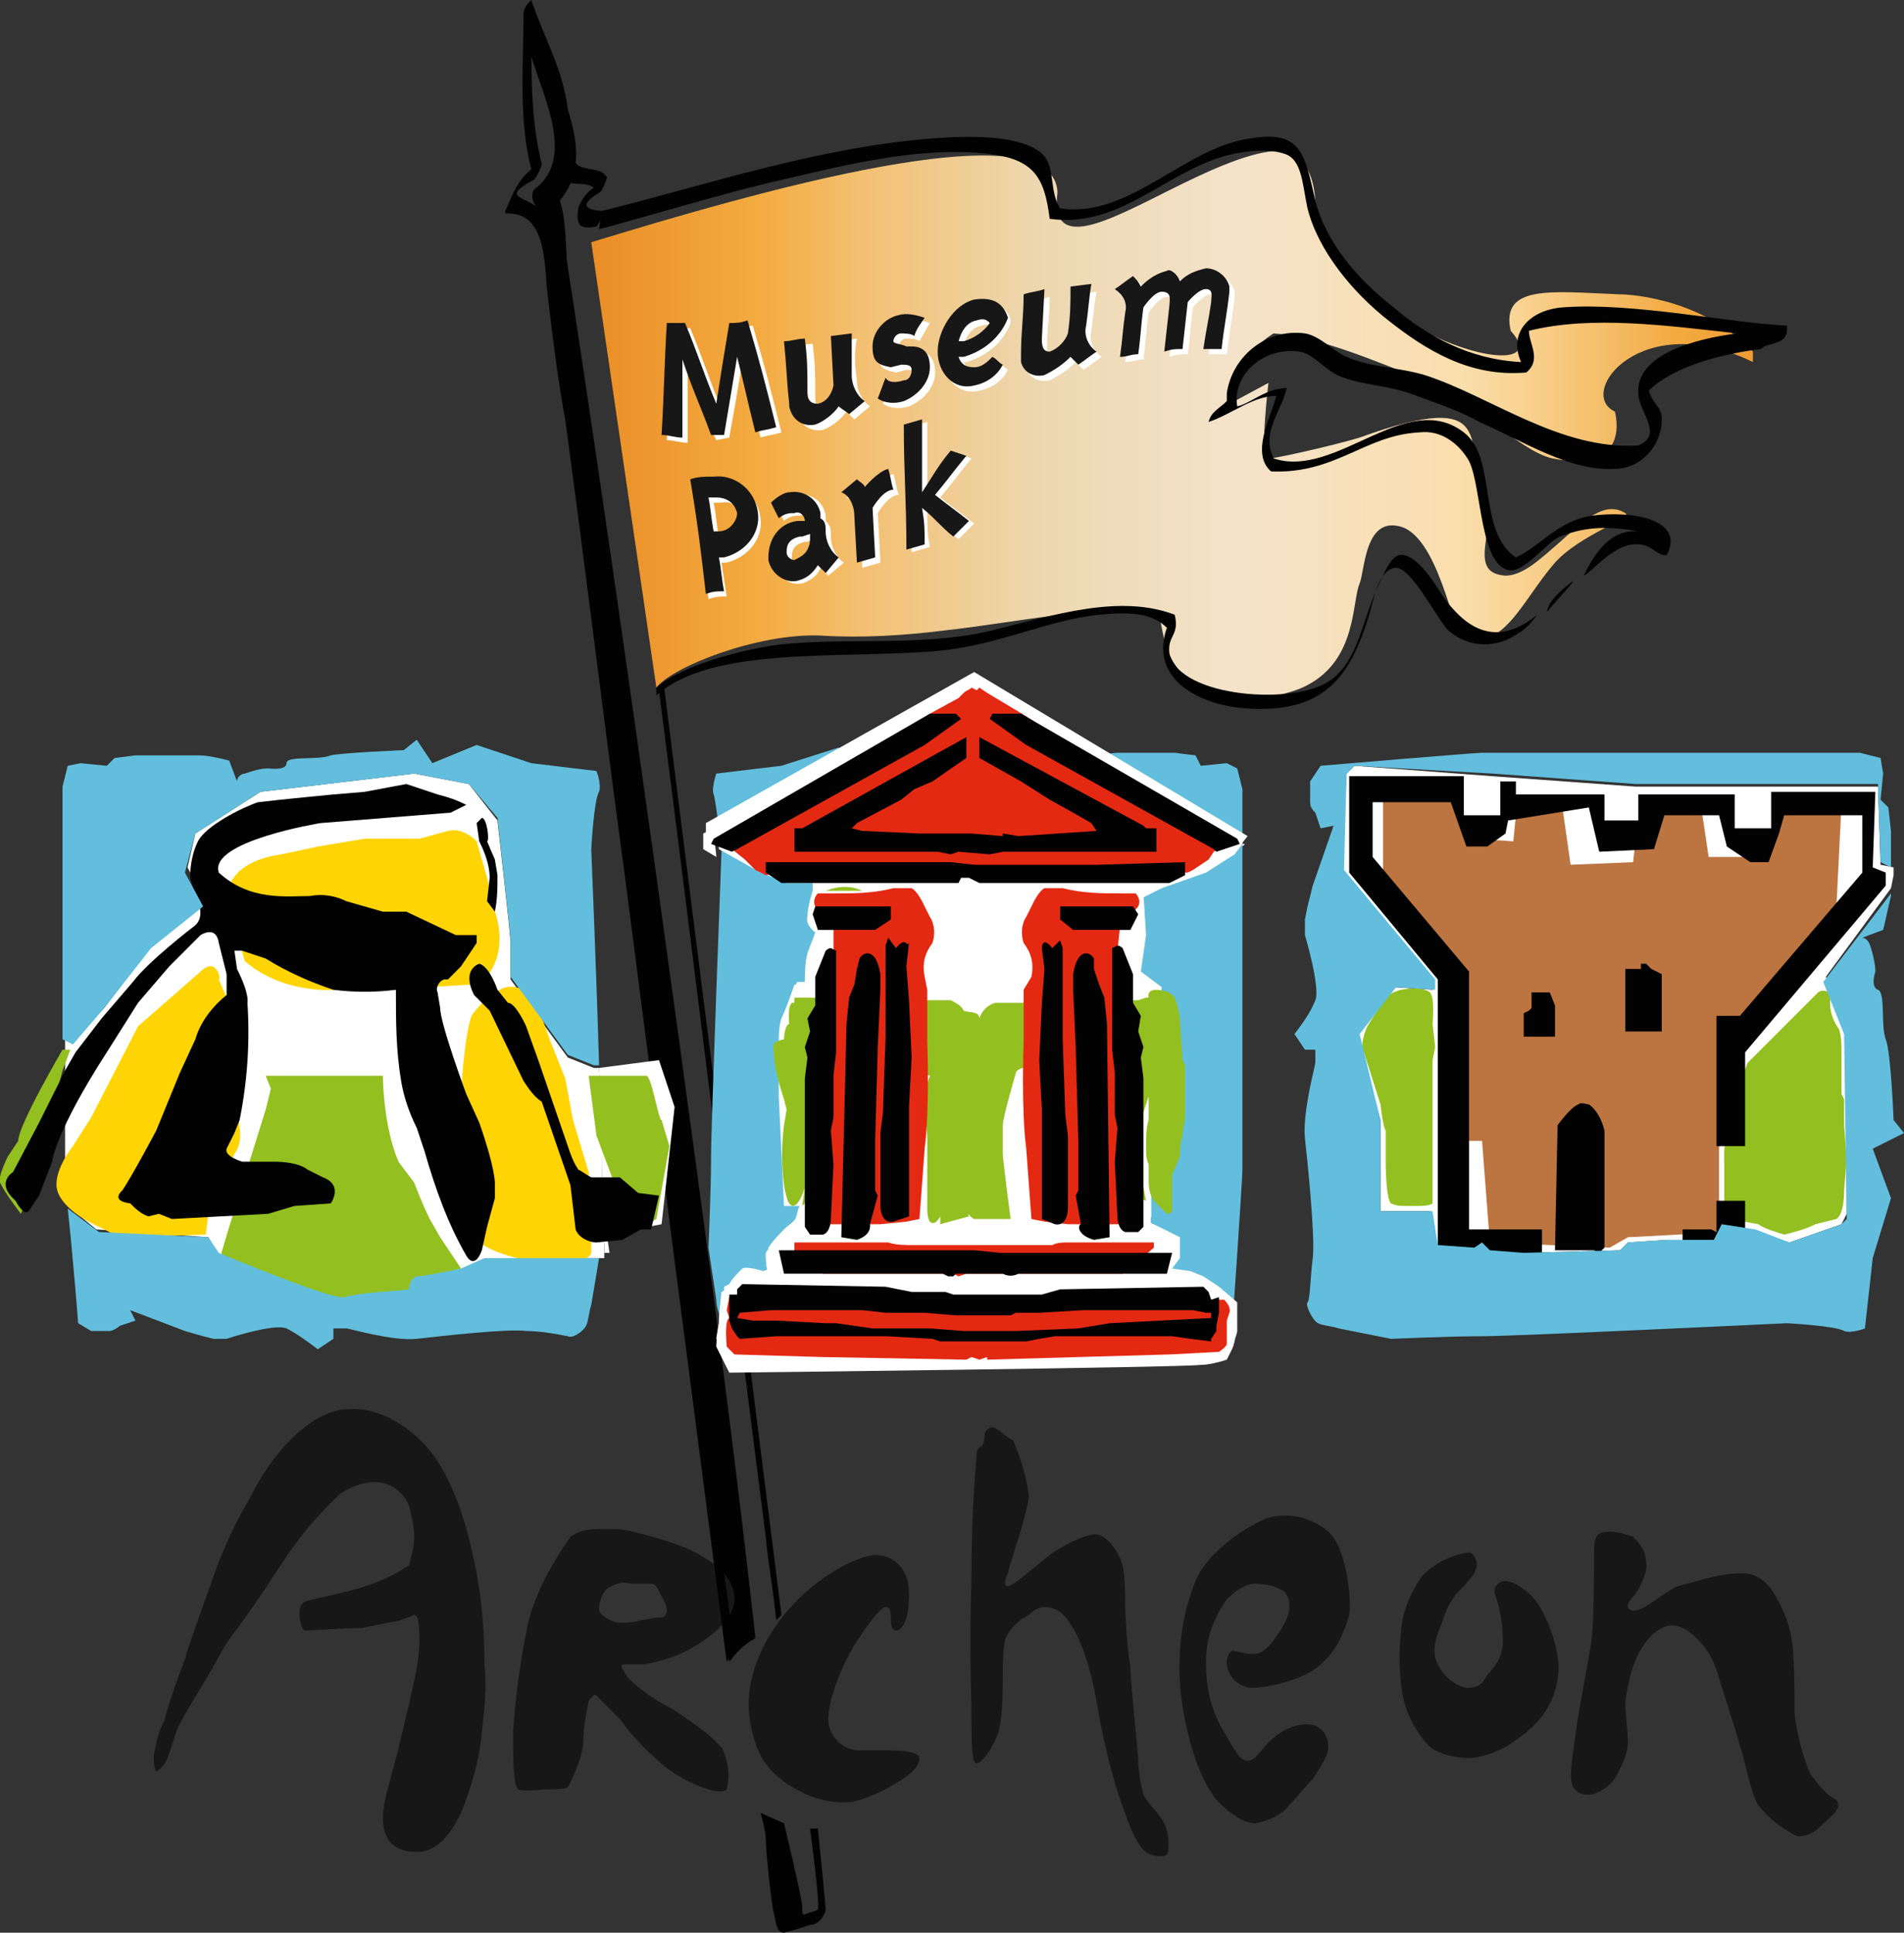 <?xml version="1.0" encoding="utf-8"?>
<!-- Generator: Adobe Illustrator 27.0.0, SVG Export Plug-In . SVG Version: 6.00 Build 0)  -->
<svg version="1.1" id="Laag_1" xmlns="http://www.w3.org/2000/svg" xmlns:xlink="http://www.w3.org/1999/xlink" x="0px" y="0px"
	 width="73.1px" height="74.2px" viewBox="0 0 73.1 74.2" style="enable-background:new 0 0 73.1 74.2;" xml:space="preserve">
<rect x="0" y="0" width="73.1" height="74.2" fill="#333333" stroke="none"/>
<style type="text/css">
	.st0{clip-path:url(#SVGID_00000027563056880508555090000014484689284567003295_);}
	.st1{fill:#020203;}
	.st2{clip-path:url(#SVGID_00000095322734870860028880000000147959996598958725_);}
	.st3{fill:url(#SVGID_00000122717040326121588030000003512801967035038112_);}
	.st4{clip-path:url(#SVGID_00000011727327743281864950000007401666476256649865_);}
	.st5{fill:#181717;}
	.st6{fill:#FFFFFF;}
	.st7{fill:#62BEDC;}
	.st8{clip-path:url(#SVGID_00000133488463987296370590000011138571940764348083_);}
	.st9{clip-path:url(#SVGID_00000130648733416286824010000014017589159980993934_);}
	.st10{fill:#E42913;}
	.st11{fill:#93C020;}
	.st12{clip-path:url(#SVGID_00000019643973536767397250000014348720970950442632_);}
	.st13{clip-path:url(#SVGID_00000116216920134823298200000012506984147178537123_);}
	.st14{clip-path:url(#SVGID_00000052803649564619061240000016105063412757325459_);}
	.st15{clip-path:url(#SVGID_00000006701269027979382300000010357581304248650152_);}
	.st16{fill:#FFD405;}
	.st17{fill:#BC7441;}
	.st18{clip-path:url(#SVGID_00000016767109102574419360000012848179997981839033_);}
	.st19{fill:none;}
</style>
<g>
	<defs>
		<rect id="SVGID_1_" width="73.1" height="74.2"/>
	</defs>
	<clipPath id="SVGID_00000158026374139462220620000013265310484306392215_">
		<use xlink:href="#SVGID_1_"  style="overflow:visible;"/>
	</clipPath>
	<g style="clip-path:url(#SVGID_00000158026374139462220620000013265310484306392215_);">
		<path class="st1" d="M20.2,1.3c0.2,1.7,2.1,4.5,0.4,5.9c-0.2,0.1-0.2,0.4-0.1,0.6c0.4,0.6,0.3,1.4,0.4,2.1c0.1,0.6,1,1.3,0.9,0.7
			c-0.1-0.9,0-2.6-0.5-3.3l-0.1,0.7c2.1-1.9,0-4.7-0.4-6.8c-0.1-0.2-0.3-0.2-0.5-0.2C20.3,1.1,20.3,1.2,20.2,1.3"/>
		<path class="st1" d="M26.6,52.7C24.8,38.4,22.7,24,21.1,9.7c0-0.4,0.6-0.5,0.6-0.1c2.2,14.2,5.2,36.2,6,42.5
			c0.8,6.2,1.3,10.7,1.3,10.8c-0.4,0.2-0.7,0.5-1,0.9"/>
	</g>
</g>
<g>
	<defs>
		<path id="SVGID_00000026864585954471113860000012688689619515240374_" d="M44.9,7.3c-2.4,1.2-4.6,2.4-4.3,0.1
			c-0.1-3.4-12,0.1-17.9,1.9l2.5,17.1c0.6-0.8,3.9-2.1,6.3-2c1.6,0.1,3.2,0,4.8-0.2c2.7-0.3,5.9-1,8-0.7c0.6,0.1-0.2,2.2,2.5,3.3
			c0.6,0.3,2.7-0.1,3.4-0.5c1.9-1,1.7-3.2,2-3.9c0.2-0.5,0.2-2.5,1.5-2.2c1.5,0.3,2.1,4.1,2.4,4.2c1.6,0.7,2.3-1.3,3.6-2.8
			c1-1.1,3-1.7,2.7-1.9c-0.8-0.5-1.6,0.3-2.5,1.1c-0.7,0.6-1.4,1.3-2.1,1.3c-1.6-0.1-0.2-2-0.8-3.2c-0.9-1.7,0.7-4.1-4.8-2.1
			c-1,0.3-3.6,0.9-3.6,0.8c-0.2-0.4,0.1-2.9,0.1-2.9l-1.3,0.7c-0.1-1.7,1.5-2.6,1.5-2.6c1.6,0.1,3.8,1,6,1.9
			c1.6,0.6,3.4,2.6,4.7,2.9c3.1,0.6,2.4-1.8,2.4-1.8c-1.5-0.7,1-4,5.3-1.9v-0.4c-2.1-2.2-5.1-2.2-5.1-2.2c-2.6-0.1-4.6-0.4-4.2,1.4
			c2.1,2.3-6.6,0.3-7.5-5c-0.1-1.4-0.7-1.9-1.6-1.9C47.8,5.9,46.3,6.6,44.9,7.3"/>
	</defs>
	<clipPath id="SVGID_00000040549923514037901360000008066235586185500093_">
		<use xlink:href="#SVGID_00000026864585954471113860000012688689619515240374_"  style="overflow:visible;"/>
	</clipPath>
	<g style="clip-path:url(#SVGID_00000040549923514037901360000008066235586185500093_);">
		
			<linearGradient id="SVGID_00000102541027623651855200000007879183458258042270_" gradientUnits="userSpaceOnUse" x1="-291.617" y1="-351.625" x2="-291.215" y2="-351.625" gradientTransform="matrix(121.47 0 0 121.47 35444.379 42727.324)">
			<stop  offset="0" style="stop-color:#E98923"/>
			<stop  offset="0.15" style="stop-color:#F3AB40"/>
			<stop  offset="0.23" style="stop-color:#F3BF70"/>
			<stop  offset="0.37" style="stop-color:#EDD7B0"/>
			<stop  offset="0.53" style="stop-color:#F4E3CA"/>
			<stop  offset="0.68" style="stop-color:#F9DFB2"/>
			<stop  offset="0.71" style="stop-color:#FADEAC"/>
			<stop  offset="0.76" style="stop-color:#F9D393"/>
			<stop  offset="0.76" style="stop-color:#F9D291"/>
			<stop  offset="0.86" style="stop-color:#F3B252"/>
			<stop  offset="0.88" style="stop-color:#F3AB40"/>
			<stop  offset="0.99" style="stop-color:#EC912A"/>
			<stop  offset="1" style="stop-color:#EC8E28"/>
		</linearGradient>
		<rect x="22.7" y="4" style="fill:url(#SVGID_00000102541027623651855200000007879183458258042270_);" width="44.6" height="23"/>
	</g>
</g>
<g>
	<defs>
		<rect id="SVGID_00000133488228191670377990000000114496563990981529_" width="73.1" height="74.2"/>
	</defs>
	<clipPath id="SVGID_00000183969894600966062450000016944304707845789083_">
		<use xlink:href="#SVGID_00000133488228191670377990000000114496563990981529_"  style="overflow:visible;"/>
	</clipPath>
	<g style="clip-path:url(#SVGID_00000183969894600966062450000016944304707845789083_);">
		<path class="st1" d="M29.2,69.6c0,0,0.2,0.7,0.2,1c0,0.4,0.2,2.4,0.3,2.8c0.1,0.4,0.1,0.8,0.4,0.8c0.4-0.1,0.7-0.2,1-0.3
			c0.2,0,0.3-0.1,0.4-0.2c0.1-0.1,0.2-0.3,0.2-0.4c0-0.1-0.3-3.1-0.3-3.1l-0.3,0c0,0,0.4,3,0.3,3.1c-0.1,0.1-0.3,0.1-0.5,0.2
			c-0.1,0-0.1,0-0.1-0.3c0-0.3-0.7-3.2-0.7-3.2L29.2,69.6z"/>
		<path class="st5" d="M5.9,67.4C5.9,68,6,68,6,68c0.1,0,0.4-0.3,0.5-0.7c0.1-0.3,0.2-0.6,0.3-0.9c0.2-0.5,1.3-2.2,1.6-2.8
			c0.3-0.6,0.6-0.9,1.3-1.9c0.7-1,1.3-2,1.7-2.5c0.5-0.7,1-1.2,1.6-1.8c0.4-0.3,0.9-0.5,1.4-0.5c0.6,0,1.1,0.4,1.3,0.9
			c0.1,0.4,0.2,0.8,0.2,1.2c0,0.4-0.1,0.7-0.2,1.1c-0.6,0.4-1.3,0.7-2,0.9c-0.7,0.2-1.8,0.4-2,0.5s-0.2,0.3-0.2,0.5s0.1,0.6,0.2,0.6
			c0.1,0,1.6-0.1,2.2-0.1c0.5-0.1,1-0.2,1.5-0.3c0.2-0.1,0.3-0.1,0.5-0.2c0.1,0,0.2,0.1,0.2,1s-0.3,2-0.7,3.7s-0.7,2.4-0.7,3.1
			c0,0.7,0.3,1.3,1.3,1.3c0.9,0,1.4-0.9,1.7-1.5c0.4-1,0.7-2,0.8-3.1c0.1-0.9,0.2-1.7,0.1-2.6c0-1.3-0.1-2.6-0.4-4
			c-0.3-1.4-0.7-2.7-1.4-3.8c-0.7-1.1-2.1-2.1-3.4-2c-1.3,0-2.8,1.4-3.8,3.4c-0.6,1-1.1,2.1-1.5,3.3c-0.4,1.1-0.9,2.5-1,2.9
			c-0.3,0.8-0.6,1.6-0.8,2.4C6.1,66.4,6,66.9,5.9,67.4"/>
		<path class="st5" d="M25.8,65.6c-0.6-0.3-1.2-0.7-1.7-1.2c-0.2-0.3-0.3-0.5-0.2-0.5s0.5,0,0.8,0c0.6-0.1,1.3-0.3,1.8-0.6
			c0.9-0.5,1.7-1.2,1.7-1.9s-0.5-1.3-1.7-1.9c-0.7-0.3-1.4-0.5-2.2-0.7c-0.4-0.1-0.7-0.1-1.1-0.1c-0.8,0-1,0.1-1.3,0.3
			c-0.7,1-1.3,2.1-1.6,3.2c-0.3,1.4-0.5,2.8-0.6,4.3c0,1,0,2.1,0.2,2.2c0.2,0.1,0.8,0,1.1,0s0.7,0,0.8-0.1s0.6-1.2,0.6-1.8
			c0-0.5,0.1-1,0.2-1.5c0.1-0.1,0.2-0.3,0.3-0.2c0.3,0.3,0.6,0.6,0.9,0.9c0.5,0.7,1.1,1.3,1.7,1.8c0.5,0.4,1.1,0.7,1.7,0.9
			c0.3,0.1,0.6,0.1,0.7,0c0.1-0.4,0.1-0.9-0.1-1.4C27.7,66.9,26.7,66.2,25.8,65.6 M23,61.8c0-0.3,0.1-0.6,0.3-0.8
			c0.3-0.2,0.6-0.3,0.9-0.2c0.3,0,0.5,0,0.8,0c0,0,0.2,0,0.3,0.3c0.1,0.2,0.3,0.5,0.3,0.7c0,0.3-0.2,0.3-0.3,0.3
			c-0.2,0-0.5,0.1-0.7,0.1c-0.3,0.1-0.6,0.1-0.8,0.1C23.5,62.3,23,62,23,61.8"/>
		<path class="st5" d="M34.4,62.6c0.2,0,0.5-0.3,0.5-1.4c0-1.1-0.7-1.5-1.3-1.5c-0.6,0-2.3,0.8-3.5,2.3s-1.5,3-1.3,4.1
			s0.5,1.7,1.3,2.3c0.7,0.5,1.5,0.8,2.3,0.8c0.8,0,2-0.7,2.4-1c0.4-0.3,0.5-0.5,0.5-0.7s-0.5-0.3-1.1-0.3c-0.4,0-0.8,0-1.2,0
			c-0.7,0-1.2-0.6-1.2-1.2c0-0.9,0.7-2.4,1.1-3s0.9-1.3,1.1-1.3c0.2,0,0.2,0.2,0.2,0.4S34.2,62.6,34.4,62.6"/>
		<path class="st5" d="M38.1,54.8c-0.2,0-0.3,0.2-0.3,0.3c0,0.1,0,0.3-0.1,0.4c-0.1,0.1-0.2,0.1-0.2,0.3s-0.2,1.8-0.2,4.7
			c-0.1,2.9,0,4.6,0,5.5c0,0.9,0,1.7,0.2,1.7c0.2,0,0.8-0.8,0.9-1.5c0.1-0.6,0.1-1.3,0.1-1.9c0-0.5,0-0.9,0.1-1.4
			c0.2-0.4,0.5-0.7,0.9-0.9c0.2-0.2,0.4-0.3,0.6-0.3c0.4,0,0.7,0.2,0.9,0.5c0.2,0.3,0.8,1.1,1.2,3.7c0.5,2.6,1,3.7,1.1,4
			c0.1,0.3,0.4,1,0.7,1.2c0.3,0.2,0.7,0.2,0.8,0.1c0.1-0.1,0.1-0.8-0.1-1.2c-0.2-0.4-0.6-0.7-0.8-1.1c-0.1-0.4-0.2-0.9-0.2-1.3
			c0-0.3-0.3-3-0.3-3.6c-0.1-0.5-0.2-1.9-0.2-2.3c0-0.5,0-1.1-0.1-1.6c-0.1-0.4-0.5-1.1-1-1.2c-0.5,0-1.4,0.5-1.8,0.8
			c-0.4,0.3-1.4,1.2-1.6,1.2c-0.2,0-0.1-0.3,0-0.5c0-0.2,0.8-2.4,0.8-3c-0.1-0.7-0.3-1.4-0.6-2.1C38.5,55.1,38.3,54.8,38.1,54.8"/>
		<path class="st5" d="M47.1,63.8c0,0.6,0.5,1,1,1c0.5,0,2-0.3,2.6-0.9c0.6-0.5,0.9-1.2,1.1-1.9c0.1-0.6-0.1-2.4-0.7-3.1
			c-0.6-0.6-1.6-0.9-2.5-0.6c-0.7,0.3-2.2,1.2-2.7,2.4s-0.8,2.9-0.5,4.8c0.3,1.9,0.9,3.2,1.4,3.7s1,0.8,1.4,0.8
			c0.5-0.1,1-0.3,1.3-0.7c0.3-0.3,0.6-0.7,0.9-1c0.2-0.3,0.6-0.9,0.6-1.2c0-0.5-0.3-0.9-0.8-0.9c-0.6,0-1.1,0.3-1.5,0.7
			c-0.3,0.3-0.5,0.7-0.8,0.7c-0.3,0-0.5-0.4-0.9-1.1c-0.5-0.8-0.7-1.7-0.7-2.7c0-0.9,0.3-1.7,0.8-2.4c0.3-0.3,0.7-0.6,1.1-0.6
			c0.4,0,0.8,0.1,1.1,0.3c0.2,0.2,0.2,0.4,0.2,0.7c-0.1,0.5-0.4,0.9-0.7,1.3c-0.3,0.3-0.4,0.4-0.7,0.4s-0.5-0.1-0.7-0.1
			C47.3,63.3,47.1,63.5,47.1,63.8"/>
		<path class="st5" d="M56.4,59.6c-0.7,0.1-1.3,0.4-1.8,0.9c-0.4,0.6-0.7,1.2-0.8,2c-0.1,0.9-0.1,1.9,0.1,2.8
			c0.2,0.8,0.8,1.7,1.2,1.9c0.4,0.2,0.9,0.3,1.4,0.3c0.6-0.1,1.2-0.3,1.7-0.7c0.6-0.4,1.1-0.9,1.4-1.6c0.2-0.5,0.3-1.1,0.2-1.6
			c-0.1-0.7-0.4-1.5-0.8-2.1c-0.4-0.5-0.9-0.8-1.2-0.8s-0.5,0.3-0.4,0.5c0.2,0.6,0.3,1.2,0.3,1.8c0,0.5-0.2,0.9-0.6,1.3
			c-0.2,0.4-0.4,0.5-0.8,0.5c-0.5-0.1-0.9-0.5-1.1-0.9c-0.3-0.6,0-1.2,0.2-1.7c0.1-0.4,0.3-0.7,0.5-1c0.3-0.3,0.5-0.5,0.7-0.8
			c0.1-0.2,0.1-0.3,0.1-0.4C56.6,59.6,56.4,59.6,56.4,59.6"/>
		<path class="st5" d="M61.8,58.8c-0.4,0-0.6,0.1-0.6,0.7c0,0.7,0,2.8-0.1,3.5s-0.5,2.7-0.6,3.5s-0.3,1.8-0.1,2.1
			c0.2,0.3,0.4,0.3,0.7,0.3c0.4-0.1,0.8-0.4,1-0.8c0.2-0.4,0.4-0.8,0.4-1.2c0-0.4-0.1-1.1-0.1-1.6c0.1-0.6,0.2-1.2,0.5-1.8
			c0.2-0.4,0.7-1.1,1.3-1.1c0.6,0,1.4,0.8,1.7,1.7c0.3,1,0.7,2.2,0.9,2.9c0.2,0.6,0.4,1.8,0.7,2.3c0.4,0.5,0.9,0.9,1.5,1.2
			c0.3,0,0.6-0.1,0.8-0.3c0.2-0.2,0.7-0.6,0.7-0.7c0.1-0.1,0.1-0.3,0-0.4c0,0,0,0,0,0c-0.4-0.2-0.7-0.6-1-1
			c-0.3-0.7-0.5-1.5-0.6-2.3c0-0.6,0-2.1-0.1-2.8c-0.1-0.7-0.4-1.4-0.8-2c-0.4-0.5-0.8-0.6-1.1-0.6c-0.5,0-1,0.1-1.4,0.2
			c-0.4,0.1-0.7,0.2-1.1,0.3c-0.4,0.2-0.8,0.5-1.1,0.7c-0.3,0.2-0.6,0.3-0.7,0.2c-0.2-0.1-0.1-0.3,0.1-0.5s0.6-1,0.5-1.3
			c0-0.4-0.2-0.7-0.5-1C62.4,58.9,62.1,58.8,61.8,58.8"/>
		<path class="st1" d="M60.4,22.3c0,0.1-0.8,0.9-1,1.2C59.4,23.1,60,22.6,60.4,22.3"/>
		<path class="st1" d="M68.6,12.5c-2.2-0.1-5.9-0.9-8.6-0.7c-1.3,0.1-2.1,1-1.6,2.1c-2-0.1-3.6-1-4.9-2.1c-1.4-1.1-2.6-2.5-3-4.1
			C50.1,6,50,5,48.1,5.3c-2.6,0.3-4.7,3.1-7.4,2.7c-0.4-0.6-0.2-1.5-0.6-2c-0.7-0.8-2.7-0.8-4.1-0.7c-4.5,0.3-9.2,1.9-12.9,2.8
			L23,8.8c1.9-0.5,4.5-1.3,6.6-1.8c2.6-0.6,5.6-1.4,8.3-1.1c1.8,0.2,2.2,0.9,2.4,2.5c2.8,0.4,4.6-2,7.1-2.5c0.5-0.1,1.3-0.2,1.9,0
			C50,6.1,50,7.1,50.2,8c0.4,1.6,1.7,3.2,3.1,4.3c1.4,1.1,3.1,2.2,5.3,2c0.6-0.5,0.1-1.1,0.1-1.6c2.4-0.6,5.3-0.2,8,0.1
			c-1.6,0.2-3.9,0.8-3.8,2.3c0,0.7,1,1.6,0,2c-3,0.2-5.7-1.9-8.2-2.7c-1-0.3-2.1-0.3-3-0.7c-0.5-0.2-1-0.8-1.6-0.9
			c-1.5-0.2-2.8,0.9-3,2.3c0,0.1,0,0.2,0,0.3c-0.3,0.3-0.6,0.4-0.7,0.8c0.9-0.3,1.7-1,2.6-1c-0.2,0.8-1,2.2-0.2,2.9
			c2.5,0.1,3.6-1.4,5.7-1.5c0.8-0.1,1.5,0.4,1.9,1.1c0.5,1,0.4,4.1,1.6,4.2c0.6,0,1.4-1.1,1.9-1.3c1-0.4,1.9-0.4,3-0.2
			c-1.1-0.1-1.7,0.9-2.1,1.7c0.3-0.1,1.2-1.3,2.1-1.2c0.5,0,0.8,0.5,1.1,0.4c0.7-1.4-1.4-1.7-2.9-1.5c-1.3,0.2-2,1.2-2.9,1.6
			c-1.5-1-0.7-3.8-2-4.8c-2.2-1.7-4.9,1.8-7.3,1c-0.5-1,0.3-1.8,0.5-2.7c-0.8,0-1.4,0.6-1.9,0.7c-0.2-1.2,1-2.3,2.4-2.1
			c0.6,0.1,1,0.8,1.7,1c0.8,0.3,1.8,0.3,2.8,0.7c0.8,0.3,1.7,0.6,2.4,1c1.8,0.8,3.5,1.9,5.2,1.8c1,0,1.8-0.9,1.8-1.9
			c0-0.5-0.3-0.5-0.5-1.1c0.9-0.9,2.7-1.4,4.3-1.6C67.9,13.1,68.7,13.3,68.6,12.5"/>
		<path class="st1" d="M58.9,23.7c-1.6,1.2-2.7,0.3-3.5-0.8c-0.3-0.5-1-1.6-1.6-1.6c-0.4,0-0.7,0.8-0.8,1c-0.7,1.4-0.8,3-1.9,3.8
			c-1.3,1-5.8,0.7-6.2-1c-0.1-0.7,0.4-0.7,0.2-1.5c-2.1-0.8-4.6,0-7,0.6c-2.5,0.6-5,0.3-7.7,0.5c-1.5,0.1-4.2,0.8-5.2,1.7l0,0.3
			c2.1-1.9,7-1.4,10.7-1.7c2.4-0.2,4.3-1.2,6.3-1.4c1.1-0.1,2-0.1,2.6,0.5c-0.7,2,1.3,3,3.1,3.1c3.1,0.2,4-1.4,4.7-3.7
			c0.1-0.3,0.3-1.7,1-1.7c0.6,0,1.6,2,2,2.4c0.8,0.7,1.9,0.7,2.7,0.1C58.6,24.2,59.2,23.4,58.9,23.7"/>
		<path class="st1" d="M22,15.7c-0.2-1.7-0.4-3.4-0.7-5.1c0-0.4-0.1-0.8-0.2-1.2l0-0.2c0-0.4-0.1-0.7-0.3-1
			c-0.3-0.7-1.8-0.5-0.3-1.3c0.1-0.1,0.3-0.5,0.3-0.6c-0.4-1.6-0.4-3.2-0.4-4.9c0.3,0.7,0.6,1.3,0.8,2c0.3,1.1,0.4,2.5,0.5,3.6l0,0
			c0.5,0.1,0.8,0,1.1,0.2c-0.3,0.2-0.5,0.5-0.6,0.8c-0.1,0.7,0.1,0.8,0.7,0.7l0.4-0.6c-0.5,0-1.3-0.1-0.3-0.7c0.1,0,0.3-0.5,0.3-0.6
			C23,6.3,22.1,6.7,22,6c-0.1-0.6-0.1-1.2-0.2-1.8c-0.2-1.6-0.9-2.7-1.4-4.2c0,0,0,0,0,0l-0.1,0.1c-0.1,0.1-0.2,0.3-0.2,0.4
			c0,2-0.2,4.1,0.3,6c-0.5,0.4-0.7,0.9-1,1.6c0,0,0,0.1,0,0.1c1.5-0.1,1.5,1.7,1.6,2.9c0.2,1.7,0.4,3.4,0.7,5
			c0.8,5.9,1.5,11.7,2.3,17.6c1.3,10.1,2.6,20.1,3.9,30.1l0.3-0.4c-0.4-3.1-0.8-6-1.2-9.1L22,15.7"/>
		<path class="st1" d="M25.6,26.1l-0.3,0.3c0,0,0,0.1,0,0.1c1.4,10.9,2.7,21.6,4.1,32.5c0.1,1.1,0.3,2.1,0.4,3.2L30,62
			c-1.5-12-3-23.6-4.5-35.6C25.6,26.3,25.6,26.2,25.6,26.1"/>
		<path class="st6" d="M25.9,42.5l-0.6-1.8L23,41c0.1,1.6,0.1,3,0.1,3.4c0,1.3,0.1,3.5,0.1,3.5l0,0.2h0.2l-0.1-0.7l2.1-0.4
			L25.9,42.5z"/>
		<path class="st6" d="M23.1,44.4c0-0.4,0-1.7-0.1-3.4l-0.2,0l-1-0.4l-2.2-3v-1.4c0-0.3-0.5-4.7-0.5-4.7L18,30.1l-2.1-0.4L10,30.4
			L7.5,32l-0.3,1.3l0.7,1.3l-2,1.6L4,38.7l-1.1,1.2l-0.4-0.2c0,2.2,0,4.7,0,4.9c0,0.1,0,0.8,0.1,1.7l1.1,0.9L8,47.5l0.4,0.7
			c0,0,4.3,1.8,4.8,1.7c0.8-0.1,1.7-0.2,2.5-0.3c0,0,0.1-0.4,0.3-0.5c0.2-0.1,1.7-0.3,1.7-0.3l0.9-0.4l3.2-0.1h1.4l0-0.2
			C23.2,48,23.1,45.7,23.1,44.4"/>
		<path class="st7" d="M47.1,29.3l-1,0.1L45.9,29l-0.8-0.1H43c-0.4,0-0.8,0.1-1.2,0.3L41.4,30c-0.1-0.1-0.2-0.2-0.3-0.3
			c-0.3-0.1-0.6-0.1-0.9-0.2c0,0-0.6,0.1-0.7-0.2c0-0.3-1.3-0.1-1.7-0.3S35,28.9,35,28.9l-0.5-0.4l-0.6,0.9l-1.7-0.7L30,29.4
			l-2.5,0.3c0,0-0.2,0.6-0.1,0.8c0.1,0.3,0.3,2.2,0.3,2.2s-0.4,10.5-0.4,11.7c0,1.3-0.1,3.5-0.1,3.5l0.3,2c0,0.3,0.1,0.5,0.2,0.8
			c0.1,0.3,0.5,0.5,0.7,0.4c0.2-0.1,0.9-0.1,1.6-0.2c0.7-0.1,3.4,0.2,4.2,0.3c0.9,0.1,2.5-0.4,2.7-0.4h0.5l0,0.4l0.6,0.4
			c0.4-0.3,0.8-0.5,1.2-0.8c0.4-0.2,2.3,0.4,2.3,0.4H42l0.4-0.1l0.7-0.2l2.1-0.8L45.1,51l0.6,0.2c0.1,0.1,0.3,0.1,0.4,0.2h0.7
			l0.5-0.3c0,0,0.4-5.8,0.4-6.2c0-0.3,0-7.7,0-8v-4.7l0-1.9l-0.2-0.8L47.1,29.3z"/>
		<path class="st6" d="M37.4,25.8l10.5,6.3l-0.4,0.5l-1.1,0.7l-1.7,0.6l-0.8,0.4l0.1,1.6l-0.2,1.4l0.8,0.6l-0.2,1.8
			c0,0.5,0.1,0.9,0,1.4c0,0.5-0.2,1.4-0.2,1.4L44.2,44l0,1.9v0.8c0,0-0.1,0.3,0.1,0.3l1,0.5V48c0,0.1,0,0.2,0,0.3L45,48.7l0.7,0.1
			l0.5,0.2l0.6,0.4l0.7,0.6v0.4c0,0.2,0,0.5,0,0.7c0,0.1-0.1,0.3-0.1,0.4l-0.2,0.4c-0.3,0.1-0.6,0.2-1,0.2
			C45.5,52.2,28,52.4,28,52.4l-0.5-1c0,0,0.1-0.8,0.2-0.9s0.1-1.1,0.1-1.1l0.2-0.1c0.1-0.2,0.3-0.4,0.5-0.6c0.2-0.1,0.8,0.1,0.8,0.1
			l0.3-0.1c-0.1-0.2-0.1-0.5-0.1-0.8c0.2-0.3,0.4-0.5,0.7-0.8c0,0,0.3-0.2,0.4-0.4c0.1-0.2,0.1-0.4,0.2-0.6l-0.6,0L30,42l0-2
			c0-0.3,0-0.7,0.1-1c0.2-0.4,0.5-1.3,0.5-1.3h0.4c0-0.4,0-0.8,0.1-1.2c0.1-0.2,0.2-0.5,0.3-0.8c0,0-0.4-0.3-0.3-0.6l0.2-1l0-0.3h-1
			l-1-0.4l-2.2-1.2v-0.6L37.4,25.8z"/>
	</g>
</g>
<polygon class="st6" points="72.1,30.2 62.8,30.2 57.3,29.8 52,29.4 51.7,29.7 51.5,33.5 55,37.6 55,38 53.5,37.9 52.1,39.7 53,43 
	53,46.5 54.9,46.5 55.2,47.8 56.6,47.9 56.8,47.7 57.2,48 58.5,48.1 62.2,48 62.5,47.7 64,47.6 65.8,47.6 66.1,47.1 67.4,47.3 
	68.7,47.7 70.7,47 70.9,46.6 70.9,39.5 70.7,39 70.1,37.5 72.6,34.1 72.7,33.6 72.7,33.3 72.2,33.2 "/>
<g>
	<defs>
		<rect id="SVGID_00000109710604048669912950000017992460788435554443_" width="73.1" height="74.2"/>
	</defs>
	<clipPath id="SVGID_00000147216874099886757740000011902182974587178420_">
		<use xlink:href="#SVGID_00000109710604048669912950000017992460788435554443_"  style="overflow:visible;"/>
	</clipPath>
	<g style="clip-path:url(#SVGID_00000147216874099886757740000011902182974587178420_);">
		<path class="st6" d="M27,32v0.6l0.5,0.3c0-0.2-0.1-0.7-0.1-1.1L27,32z"/>
		<path class="st6" d="M46.8,51.5H46c-0.1,0-0.3-0.1-0.4-0.2l-0.6-0.2l0.1-0.5l-2.1,0.8l-0.7,0.2l-0.4,0.1h-0.5c0,0-1.8-0.6-2.3-0.4
			c-0.4,0.2-0.8,0.5-1.2,0.8l-0.6-0.4l0-0.4h-0.5c-0.1,0-1.8,0.5-2.7,0.4c-0.9-0.1-3.5-0.4-4.2-0.3c-0.5,0-1.1,0.1-1.6,0.2
			c-0.2,0.1-0.6-0.2-0.7-0.4c0,0,0-0.1,0-0.2c-0.1,0.3-0.1,0.7-0.1,0.7l0.5,1c0,0,17.5-0.2,18.1-0.3c0.3,0,0.7-0.1,1-0.2l0.2-0.4
			c0,0,0.1-0.2,0.1-0.4c0-0.2,0-0.5,0-0.7v-0.4l0,0c0,0.6-0.1,1-0.1,1L46.8,51.5z"/>
		<path class="st6" d="M34.4,28.8l0.5,0.4c0,0,2.4,0.1,2.8,0.3c0.5,0.2,1.7,0,1.7,0.3c0,0.3,0.7,0.2,0.7,0.2c0.3,0,0.6,0.1,0.9,0.2
			c0.3,0.1,0.3,0.3,0.3,0.3l0.3-0.8c0.3-0.1,0.6-0.2,0.9-0.2l-5.2-3.1l-5.2,3l1.6,0.6L34.4,28.8z"/>
	</g>
</g>
<polygon class="st6" points="47.7,32.5 47.8,32.4 47.7,32.4 "/>
<g>
	<defs>
		<rect id="SVGID_00000134224937652577405200000010242923309753462163_" width="73.1" height="74.2"/>
	</defs>
	<clipPath id="SVGID_00000165941534677782208480000016359414998947844493_">
		<use xlink:href="#SVGID_00000134224937652577405200000010242923309753462163_"  style="overflow:visible;"/>
	</clipPath>
	<g style="clip-path:url(#SVGID_00000165941534677782208480000016359414998947844493_);">
		<path class="st6" d="M42.5,29.2c-0.3,0-0.6,0.1-0.9,0.2l-0.3,0.8c0,0,0-0.2-0.3-0.3c-0.3-0.1-0.6-0.1-0.9-0.2c0,0-0.6,0.1-0.7-0.2
			s-1.3-0.1-1.7-0.3c-0.5-0.2-2.8-0.3-2.8-0.3l-0.5-0.4l-0.6,0.9l-1.6-0.6l-4.7,2.7c0,0.4,0.1,0.9,0.1,1.1l1.6,0.9l1,0.4h1l0,0.3
			c0,0-0.2,0.6-0.2,1c-0.1,0.3,0.3,0.6,0.3,0.6c-0.1,0.3-0.2,0.5-0.3,0.8c-0.1,0.4-0.1,0.8-0.1,1.2h-0.4c0,0-0.3,0.9-0.5,1.3
			c-0.1,0.3-0.1,0.7-0.1,1l0,2l0.2,4.2l0.6,0c-0.1,0.2-0.1,0.4-0.2,0.6c0,0.2-0.4,0.4-0.4,0.4c-0.3,0.2-0.5,0.5-0.7,0.8
			c0,0.3,0,0.5,0.1,0.8l-0.3,0.1c0,0-0.6-0.2-0.8-0.1c-0.2,0.2-0.3,0.4-0.5,0.6l-0.2,0.1c0,0-0.1,0.9-0.1,1.1c0,0,0,0.1,0,0.2
			c0,0.1,0,0.1,0.1,0.2c0.1,0.3,0.5,0.5,0.7,0.4s0.9-0.1,1.6-0.2c0.7-0.1,3.4,0.3,4.2,0.3c0.9,0.1,2.5-0.4,2.7-0.4h0.5l0,0.4
			l0.6,0.4c0.4-0.3,0.8-0.5,1.2-0.8c0.4-0.2,2.3,0.4,2.3,0.4h0.5l0.4-0.1l0.7-0.2l2.1-0.8l-0.1,0.5l0.6,0.2c0.1,0.1,0.3,0.1,0.4,0.2
			h0.7l0.5-0.3c0,0,0-0.4,0.1-1l-0.7-0.6l-0.6-0.4L45.6,49L44.9,49l0.1-0.3c0-0.1,0-0.2,0-0.3v-0.4l-1-0.5C44,47.3,44,47,44,47v-0.9
			l0-1.9l0.1-1.5c0,0,0.1-0.9,0.2-1.4c0-0.5,0-0.9,0-1.4l0.2-1.8l-0.8-0.6l0.2-1.4l-0.1-1.6l0.8-0.4l1.7-0.6l1.1-0.7l0.3-0.4v-0.1
			L42.5,29.2z"/>
		<path class="st10" d="M37,26.6c0.1-0.1,0.2-0.1,0.3-0.2l0.2,0.1l0.1-0.1l0.3,0.2l1.5,0.9l7.5,5l-0.3,0.2L46.4,33l-0.3,0.2
			l-0.3,0.2l-0.2,0.1l-15.7,0l-0.5,0.1l-0.4-0.2L28.6,33l-0.5-0.4l7.6-5.2l1.1-0.6L37,26.6z"/>
		<path class="st11" d="M37.6,39.1c0.1-0.3,0.3-0.5,0.6-0.6h0.9l4.6-0.1l0.3-0.1h0.1c0,0-0.1-0.3,0.3-0.3c0,0,0.5,0,0.7,0.3
			c0.1,0.3,0.2,0.6,0.2,0.9l0.1,1.5l0.1,0.2l0,1.4l0,0.5c0,0.3-0.1,0.5-0.1,0.8c-0.1,0.3-0.1,0.6-0.1,0.8L45,45.1L45,45.6l0,0.4
			l0,0.3c0,0,0.1,0.3-0.2,0.3l-0.2-0.2c-0.1-0.1-0.2-0.2-0.3-0.3c-0.2-0.3-0.2-0.6-0.2-0.9v-0.5c-0.1-0.2-0.1-0.4-0.1-0.7
			c0-0.3,0-0.7,0.1-1l0-0.9l-0.3,0.9l-0.1,2.5l0.2,0.1l0.1,0.5l-0.5-0.2l-4-4.8l-0.2-0.1c-0.1,0-0.3,0.1-0.3,0.2c0,0-0.5,1.7-0.5,2
			c0,0.2,0,0.9,0,1.1s0.3,2.5,0.3,2.5l-1.4,0c-0.2-0.1-0.3-0.3-0.3-0.5l0.1,0.4L36.1,47v-0.3c0,0-0.2,0.4-0.4,0.2
			c0,0-0.1-0.1-0.1-0.5l0-2.7l-0.1-1.8l0.2-0.6l-0.3-0.1L31,46.1l-0.2,0.2l0.1-0.7c0,0-0.3,1-0.6,0.6c0,0-0.1-0.1-0.2-0.7
			c-0.1-0.8-0.1-1.5,0-2.3l0.1-0.6l-0.1-0.4c-0.2-0.6-0.4-1.3-0.4-2c0,0-0.1-0.2,0.4-0.3c0,0,0-0.5,0.2-0.6c0,0-0.1-0.9,0.2-0.8
			l0-0.2h0.5l4.4,0.1l1.1,0c0.2,0.1,0.4,0.2,0.5,0.4C37.2,38.9,37.6,38.8,37.6,39.1"/>
		<path class="st10" d="M30.5,47.7l0,0.7l0.8,0.2l0.3,0.3l5,0l0.2,0.1l0.3-0.1h0.2l5.8,0l0.5-0.4l0.7-0.6l0-0.2L41,47.7
			c-0.2,0-0.4,0-0.6,0.1l-2.3,0l-0.1,0l-1.3,0h-1.6c-0.4,0-0.7,0-1-0.1L30.5,47.7z"/>
		<path class="st10" d="M27.9,51.7l0.3,0.3l3.4,0.1l5.5,0.1l0.2-0.1l0.3,0.1l0.3-0.1v0.1l7-0.2l1.9-0.1c0,0,0.3-0.2,0.3-0.3v-0.9
			l0.1-0.3c0,0,0.1-0.2-0.2-0.5l-6.6,0l-3.2,0.1l-4.2-0.3l-4.1,0.1l-0.9,0l-0.1,0.5l0.1,0.3C27.8,50.7,27.9,51.6,27.9,51.7"/>
	</g>
</g>
<path class="st1" d="M42.6,50.8L41.4,51L39,51.1l-0.1,0H37l-1.3-0.1L33.5,51l-1.4-0.2h-0.4l-1.9-0.1l-0.9,0l-0.6-0.1l0.1-0.2
	l1.2-0.1l3.5,0l0.9,0.1l1.5,0l1.2,0.1l1.5,0h0.6l0.2-0.1l0.9,0l1.7-0.1l1.5,0l1.6,0h1.1l0.5,0.1l0.2,0v0.2L42.6,50.8z M46.5,49.9
	l-0.1-0.3l-0.2-0.2l-5.5,0.1L40,49.7l-0.5,0l-1.1,0h-0.7l-1.1,0l-0.3-0.1l-1.3,0l-1-0.2l-5.5-0.1l-0.2,0.2l0,0.2H28l0,0.3l0,0.7
	l0.1,0.3l0.2,0.3l0.1,0.1l1.4-0.1l0.6,0l1.4,0H34l1.8,0.1l0.3,0.1l0.3,0H37l1.8,0h0.6l0.5-0.1l0.6-0.1h4.5l0.7,0.1l0.8,0.1v-0.1
	l0.2-0.3l0-0.2l0.1-0.5l0-0.6L46.5,49.9z"/>
<g>
	<defs>
		<rect id="SVGID_00000011729531009916928890000003909690723464950923_" width="73.1" height="74.2"/>
	</defs>
	<clipPath id="SVGID_00000044155916922312162720000018170026351168229788_">
		<use xlink:href="#SVGID_00000011729531009916928890000003909690723464950923_"  style="overflow:visible;"/>
	</clipPath>
	<g style="clip-path:url(#SVGID_00000044155916922312162720000018170026351168229788_);">
		<path class="st1" d="M29.9,48L34,48l1.7,0L36,48l0.6,0l0.2,0h0.6l1,0.1l0.1,0l6.5,0l-0.2,0.8l-5.7,0c-0.2,0.1-0.4,0.1-0.6,0
			l-0.9,0l-0.3,0l-0.4,0l-0.2,0L36.6,49l-0.2,0l-0.2-0.1l-3.7,0l-1.1,0h-1.3L29.9,48z"/>
		<path class="st10" d="M39.6,46.8l0.5,0.1L41,47l0.5,0l1.6,0l0.6-0.5l-0.8-10l0.1-0.9l0.7-0.8c0.1-0.2,0-0.4-0.1-0.5
			c-0.1,0-0.1,0-0.2,0l-0.3,0c-0.8,0-1.5,0-2.3-0.2c-0.2,0-0.4,0-0.7,0c-0.2,0.1-0.4,0.5-0.4,0.5l-0.3,0.6c-0.2,0.3-0.2,0.7-0.1,1
			c0.3,0.4,0.4,0.8,0.3,1.3L39.3,38l0,2c0,0-0.1,2.6,0.1,4.1L39.6,46.8z"/>
		<path class="st1" d="M40.4,36.4l0.3-0.3l0.1,0.3c0,0.3,0,0.6,0,1l0,1.5l0,0.2l0,0.8l0.1,2.9l0.1,0.8v1.6l0,1.2c0,0,0,0.7-0.5,0.6
			L40,46.8l0-1.3l0-1l0-0.9l0-1l-0.1-1.9l0.1-2.2l0.1-1.3L40,36.4C40,36.4,40,35.9,40.4,36.4"/>
	</g>
</g>
<polygon class="st1" points="40.7,35.3 41.2,35.7 43.4,35.7 43.7,35.1 43.5,34.8 40.7,34.8 "/>
<g>
	<defs>
		<rect id="SVGID_00000141421089761258235000000008125258745526407076_" width="73.1" height="74.2"/>
	</defs>
	<clipPath id="SVGID_00000147902704013226678880000009903468863105188234_">
		<use xlink:href="#SVGID_00000141421089761258235000000008125258745526407076_"  style="overflow:visible;"/>
	</clipPath>
	<g style="clip-path:url(#SVGID_00000147902704013226678880000009903468863105188234_);">
		<path class="st1" d="M43.9,47.1l0-3.1l0-1.9l0-0.7l-0.1-0.8l0.1-0.4l-0.2-0.6l0.1-0.6l-0.3-0.5l0-1.1l-0.4-1c0,0-0.1-0.1-0.2-0.1
			l-0.2,0.1l0,1.5l0,1v1.4l0.1,0.9l0,1.6l0.1,0.5l-0.1,1.3l0.1,2.1c0,0,0,0.5,0.3,0.6h0.5L43.9,47.1z"/>
		<path class="st1" d="M42,47.6l0.6-0.1l-0.1-8.2l-0.1-1l-0.2-0.5L42,37.2L42,36.8c0,0-0.1-0.2-0.3-0.2c-0.2,0-0.4,0.2-0.5,0.8V38
			l0.1,2.2l0.1,3.6v1.9l-0.1,0.2l0.2,1.1C41.4,47,41.3,47.4,42,47.6"/>
		<path class="st10" d="M35.3,46.8l-0.5,0.1L33.8,47l-0.5,0l-1.6,0l-0.6-0.5l0.9-10L32,35.6l-0.7-0.8c-0.1-0.2,0-0.4,0.1-0.5
			c0,0,0.1,0,0.2,0l0.4,0c0.8,0,1.5,0,2.3-0.2c0.2,0,0.4,0,0.7,0c0.2,0.1,0.4,0.5,0.4,0.5l0.3,0.6c0.2,0.3,0.2,0.7,0.1,1
			c-0.3,0.4-0.4,0.8-0.3,1.3l0.1,0.5l0,2c0,0,0.1,2.6-0.1,4.1L35.3,46.8z"/>
		<path class="st1" d="M34.4,36.4L34.1,36L34,36.3c0,0.3,0,0.6,0,1l0,1.5l0,0.2l0,0.8l-0.1,2.9l-0.1,0.8v1.6l0,1.2
			c0,0,0,0.7,0.5,0.6l0.6-0.2l0-1.3l0-1l0-0.9l0-1l0.1-1.9l-0.1-2.2l-0.1-1.3l0.1-0.9C34.8,36.4,34.8,35.9,34.4,36.4"/>
	</g>
</g>
<polygon class="st1" points="34.2,35.3 33.6,35.7 31.4,35.7 31.2,35.1 31.3,34.8 34.2,34.8 "/>
<g>
	<defs>
		<rect id="SVGID_00000013884631381746213940000003395148941100308609_" width="73.1" height="74.2"/>
	</defs>
	<clipPath id="SVGID_00000173851614104248545920000002174292769903185058_">
		<use xlink:href="#SVGID_00000013884631381746213940000003395148941100308609_"  style="overflow:visible;"/>
	</clipPath>
	<g style="clip-path:url(#SVGID_00000173851614104248545920000002174292769903185058_);">
		<path class="st1" d="M30.9,47.1l0-3.1l0-1.9l0-0.7l0.1-0.8l-0.1-0.4l0.2-0.6L31,39.1l0.3-0.5l0-1.1l0.4-1c0,0,0.1-0.1,0.2-0.1
			l0.2,0.1l0,1.5l0,1v1.4L32,41.3l0,1.6l-0.1,0.5l0.1,1.3l-0.1,2.1c0,0,0,0.5-0.3,0.6h-0.5L30.9,47.1z"/>
		<path class="st1" d="M32.9,47.6l-0.6-0.1l0.2-8.2l0.1-1l0.2-0.5l0.1-0.6l0.1-0.4c0,0,0.1-0.2,0.3-0.2c0.2,0,0.4,0.2,0.5,0.8V38
			l-0.1,2.2l-0.1,3.6v1.9l0.1,0.2L33.4,47C33.4,47,33.5,47.4,32.9,47.6"/>
	</g>
</g>
<polygon class="st1" points="36.9,27.6 36.7,27.4 35.7,27.4 27.4,32.2 27.3,32.4 28.1,32.7 28.3,32.6 35.5,28.6 "/>
<polygon class="st1" points="30.5,31.8 30.5,32.7 36,32.7 36.5,32.8 36.8,32.7 38,32.8 38.5,32.7 38.8,32.7 44.4,32.7 44.4,31.8 
	44,31.8 43.9,31.7 37.6,28.3 37.6,29.1 39.2,30 40.3,30.7 41.2,31.2 41.9,31.6 42.1,31.9 39.1,32.1 38.5,32 38.5,32.1 37.3,32 
	35.3,32 33.1,31.9 32.7,31.8 32.9,31.6 34.6,30.7 35.1,30.3 35.8,30 37.1,29.1 37.1,28.3 30.8,31.8 "/>
<polygon class="st1" points="29.4,33.1 33.2,33.1 36.5,33.1 37.4,33.2 38,33.2 42.1,33.2 45.5,33.1 45.5,33.6 45.1,33.8 44.9,33.9 
	40.8,33.9 37.9,33.9 37.6,33.9 37.2,33.7 36.9,33.7 36.8,33.9 33.2,33.9 30,33.9 29.7,33.7 29.4,33.5 "/>
<polygon class="st1" points="38,27.6 38.1,27.4 39.2,27.4 47.5,32.2 47.6,32.4 46.7,32.7 46.6,32.6 39.4,28.6 "/>
<g>
	<defs>
		<rect id="SVGID_00000120555319016651931940000009159084789691929998_" width="73.1" height="74.2"/>
	</defs>
	<clipPath id="SVGID_00000173130482293909849230000011748515548373914273_">
		<use xlink:href="#SVGID_00000120555319016651931940000009159084789691929998_"  style="overflow:visible;"/>
	</clipPath>
	<g style="clip-path:url(#SVGID_00000173130482293909849230000011748515548373914273_);">
		<path class="st16" d="M7.7,37.3l-2.4,2.1l-1.8,3.5L2.8,44c0,0-0.8,1-0.6,1.7c0,0,0.1,0.6,1.2,1.2l1.2,0.6l3.3-0.1L8,46.6l1-2.3
			c0,0,0.5-0.5,0-1.8l-0.3-4.2l-0.3-0.7C8.5,37.6,8.3,36.7,7.7,37.3"/>
		<path class="st16" d="M12.9,38c0,0-2,0.2-3.5-1.1l-0.7-2.4c0,0-0.1-1.4,2.1-1.7l1.4-0.3l1.8-0.3h2.1l1.1-0.3
			c0.4-0.1,0.8,0.1,1.1,0.4l0.4,1.4L19,35c0,0,0.6,1.5-0.4,2.6l-0.5,0.2l-1.7,0.1L12.9,38z"/>
		<path class="st16" d="M17.7,42c0,0,0.1-2.1,0.4-3c0.2-0.3,0.5-0.6,0.8-0.8c0.3-0.2,0.6-0.6,1.6,0l0.6,1.7l0.6,1.5L22,43l0.6,2
			l0.1,2.2c0,0.3,0,0.6,0,0.9c0,0.2-0.8,0.5-0.8,0.5s-2.4-0.1-3.5-0.9C18.5,47.6,17.7,42,17.7,42"/>
		<path class="st11" d="M24.8,41.3l-2.2,0l0.3,2.3l0.9,2.4l0,1.4l0.9-0.3l0.5-0.3l0.5-2.8l-0.3-1C25.3,43.1,25,41.2,24.8,41.3"/>
		<path class="st11" d="M10.2,41.3h4.5c0,0,0,1.9,0.6,3.3l0.6,0.8c0,0,0.3,0.8,0.6,1.4l0.4,0.7l0.8,1.2l-1.1,0.3l-0.6,0.2
			c-0.1,0.2-0.3,0.4-0.4,0.5l-2.3,0.2l-0.9-0.1l-0.9-0.4l-1.3-0.5l-1.3-0.5c-0.2,0-0.4-0.1-0.4-0.3l0.3-1l1.4-4.5l0.2-0.8L10.2,41.3
			z"/>
		<path class="st11" d="M2.4,40.3c0,0-1.7,2.9-1.7,3.5l-0.4,0.6c0,0-0.4,0.8-0.3,1c0.2,0.4,0.5,0.8,0.8,1.2L1.1,46l1.3-4.9l0.3-0.8
			L2.4,40.3z"/>
		<path class="st1" d="M15.6,30.1l-1.6,0.3l-1.2,0.1c0,0-2.1,0.2-2.9,0.3c-0.6,0.2-2,0.9-2.3,1.5c-0.2,0.4-0.3,0.9-0.3,1.4l0.2,0.7
			c0,0,0.5,0.8-0.1,1.2c0,0-1.7,1.3-2.3,2.1l-1.2,1.4l-1,1.3l-0.4,0.7l-1,2L0.5,45c0,0-0.7,0.4,0.1,1.1c0,0,0.3,0.6,0.5,0.4l0.4-0.6
			L2,44.6c0,0,0.1-1.1,2.1-4.2l1.2-1.9l1.2-1.4l1.2-1.2c0,0,0.6-0.4,0.7,0.3l0.3,1.2c0,0.3,0,0.6,0,0.8c-0.5,0.4-1,1-1.2,1.7
			l-0.6,1.3L6,43.4c0,0-0.9,1.7-1.3,2.3c0,0-0.5,0.4,0.3,0.5c0.2,0.2,0.4,0.4,0.7,0.5l0.4-0.1l0.5,0.2l3.7-0.2l1-0.3l1.4-0.1
			c0,0,0.5-0.7-0.3-1l-0.6-0.3c0,0-0.3-0.3-1.3-0.3l-1.2,0c0,0-0.7-0.2-0.6-0.5l0.3-0.6L9.2,43c0.3-1.5,0.4-3,0.3-4.5
			c0,0,0.1-0.3-0.4-1.3L9,36.5l0.3,0l0.9,0.3c0.8,0.5,1.7,0.9,2.6,1.2c0.8,0.1,1.6,0.1,2.4,0c0,1.2,0,2.3,0.2,3.5
			c0.1,0.6,0.3,1.2,0.6,1.8l0.3,0.9c0.4,1.4,0.9,2.8,1.6,4c0,0,0.3,0.6,0.6-0.2l0.2-0.9L19,46v-0.6c0,0,0-0.6-0.6-2.3L17.9,42
			c0,0-1-2.7-1-3.3l-0.1-0.6c-0.1-0.2,0.1-0.5,0.3-0.5c0,0,0,0,0.1,0l0.5-0.5l0.6-0.9v-0.3l-0.8,0L15.6,35h-0.9l-1.4-0.4
			c-0.4-0.2-0.9-0.3-1.4-0.2c-0.9,0-2.3,0.2-3.5-0.9c-0.4-1.2,3.9-1.9,3.9-1.9l2.5-0.2l2.5-0.2l0.6-0.3c-0.4-0.2-0.7-0.3-1.1-0.4
			l-0.6-0.2L15.6,30.1z"/>
		<path class="st1" d="M18.5,31.4l-0.2,0.2l0.1,0.7c0.2,0.4,0.4,0.9,0.4,1.4l-0.1,0.9L19,35c0.1-0.5,0.1-0.9,0.1-1.4L19,33l-0.3-0.7
			C18.8,32.3,18.7,31.4,18.5,31.4"/>
		<path class="st1" d="M19.1,38c0,0-0.3-0.9-0.7-1c0,0-0.7,0.2-0.2,1.2l0.6,0.6l1.3,2.7c0.2,0.3,0.4,0.6,0.7,0.8l1.1,3.2l0.2,1.7
			c0.1,0.3,0.5,0.5,0.8,0.5l1-0.1l0.7-0.4h0.4l0.3-1.3l-0.8-0.1l-0.7-0.6l-0.5,0l-0.6,0c-0.2-0.1-0.3-0.2-0.5-0.3
			c-0.2-0.3-0.3-0.6-0.4-0.9l-1.1-3.2l-0.5-1.4c0,0-0.4-0.9-0.7-0.9L19.1,38z"/>
	</g>
</g>
<polygon class="st17" points="53.1,33.7 53.1,30.5 55.9,30.5 56.1,31.4 56.6,32.2 58.1,32.3 58.2,31.3 60,31.1 60.3,33.2 62.7,33.1 
	62.8,32.2 64,30.9 65.3,30.9 65.6,32.9 67.1,32.9 67.9,32.4 68.4,31.1 70.7,30.9 70.5,34.9 67.3,39.3 66.6,39.6 66,44.1 66,46.3 
	65.9,47.3 64.4,47.4 62.5,47.5 61.8,47.9 57.2,47.7 56.9,43.8 56.3,43.8 56.1,37.4 "/>
<g>
	<defs>
		<rect id="SVGID_00000090284908812846511890000007551381166133431984_" width="73.1" height="74.2"/>
	</defs>
	<clipPath id="SVGID_00000103251440645143035430000005896106864183486367_">
		<use xlink:href="#SVGID_00000090284908812846511890000007551381166133431984_"  style="overflow:visible;"/>
	</clipPath>
	<g style="clip-path:url(#SVGID_00000103251440645143035430000005896106864183486367_);">
		<path class="st11" d="M66.2,44.6l0,2c0,0,0.1,0.2,1.3,0.4c0.3,0.2,0.7,0.3,1,0.4c0.4-0.1,0.8-0.2,1.2-0.4l0.8-0.2
			c0,0,0.3-0.1,0.3-1.1l0.1-1.2l-0.1-1.3l0-1L70.7,42v-1.6c0-0.3,0-0.6-0.1-0.9c-0.3-0.4-0.4-0.9-0.3-1.3c-0.1-0.2-0.4-0.2-0.5-0.1
			L68,39.9l-0.5,0.5l-0.4,0.4C67.1,40.8,66.1,43.2,66.2,44.6"/>
	</g>
</g>
<polygon class="st1" points="65.9,47.3 65.9,46.1 67,46.1 67,47.8 67,48.1 66.8,48.1 64.6,48.1 64.6,47.2 65.7,47.2 "/>
<polygon class="st1" points="71.9,33.3 72,30.4 68,30.4 68,31.8 66.6,31.8 66.6,30.5 62.9,30.5 62.9,31.5 61.6,31.5 61.6,30.5 
	58.2,30.5 58.2,30 57.6,30 57.6,31.3 56.2,31.3 56.2,29.8 51.8,29.8 51.8,33.5 55.2,37.6 55.2,48.1 59.2,48.1 59.2,47.2 56.4,47.2 
	56.4,37.3 52.7,32.9 52.7,30.8 55.7,30.8 56.3,32.5 57.1,32.5 57.8,32 57.9,31.5 61,31 61.4,32.7 63.5,32.6 63.9,31.3 66,31.3 
	66.3,32.5 67.2,33.1 67.9,33.1 68.3,32 68.5,31.3 71.5,31.3 71.5,33.5 66.8,39 65.9,39 65.9,44 67,44 67,40.4 72.4,34 72.4,33.5 "/>
<polyline class="st1" points="63.2,37 63,37 63,37.2 62.4,37.2 62.4,39.6 63.8,39.6 63.8,37.4 63.4,37.2 "/>
<polygon class="st1" points="58.5,39.8 59.7,39.8 59.7,38.6 59.5,38.1 58.8,38.1 58.8,38.7 58.7,38.8 58.5,38.9 "/>
<path class="st1" d="M59.7,48h1.5l0.2,0.1l0.2-0.2v-4.5c-0.1-0.4-0.3-0.8-0.6-1c-0.1,0-0.3-0.1-0.4,0c-0.3,0.1-0.8,0.8-0.8,0.8
	L59.7,48z"/>
<path class="st11" d="M54.9,38.1c-0.2-0.2-1-0.2-1.4,0c-0.3,0.1-1,1.3-1,1.3c-0.1,0.2-0.2,0.5-0.2,0.8c0.1,0.3,0.7,2.2,0.7,2.2
	s0.1,0.9,0.2,1c0,0.2,0,1.2,0,1.2s0,1.4,0.2,1.6c0.2,0.1,0.4,0.1,0.6,0.1l0.5,0c0,0,0.4,0,0.5-0.1l0-0.7v-2.9l0-0.7l0-1.2l0.1-0.5
	L55,39.3C55,39.3,55.1,38.3,54.9,38.1"/>
<path class="st11" d="M33.1,34.2c-0.4-0.2-0.9-0.2-1.4,0"/>
<path class="st7" d="M4,38.7l1.8-2.3l2-1.6l-0.7-1.3L7.5,32l2.5-1.6l5.9-0.7l2.1,0.4l1.1,1.3c0,0,0.5,4.5,0.5,4.7v1.4l2.2,3l1,0.4
	l0.2,0c-0.1-3.5-0.3-8.3-0.3-8.3s0.1-1.9,0.3-2.2c0.1-0.3-0.1-0.8-0.1-0.8l-2.5-0.3l-2.1-0.7l-1.7,0.7l-0.6-0.9l-0.5,0.4
	c0,0-2.4,0.1-2.8,0.2c-0.5,0.2-1.7,0-1.7,0.3c0,0.3-0.7,0.2-0.7,0.2c-0.3,0-0.6,0.1-0.9,0.2c-0.1,0-0.3,0.1-0.3,0.3l-0.3-0.8
	c-0.4-0.1-0.8-0.2-1.2-0.2H5.2l-0.8,0.1l-0.3,0.3l-1-0.1l-0.5,0.1l-0.2,0.8l0,1.9v4.7c0,0.1,0,1.5,0,3.1l0.4,0.2L4,38.7z"/>
<path class="st7" d="M18.6,48.3l-0.9,0.4c0,0-1.4,0.3-1.7,0.3c-0.3,0.1-0.3,0.5-0.3,0.5c-0.8,0.1-1.7,0.1-2.5,0.3
	c-0.5,0.1-4.8-1.7-4.8-1.7L8,47.5l-4.2-0.2l-1.2-0.9C2.8,48.2,3,50.8,3,50.8l0.5,0.3h0.7c0.1,0,0.3-0.1,0.4-0.2l0.6-0.2L5,50.3
	l2.1,0.8l0.7,0.2l0.4,0.1h0.5c0,0,1.8-0.6,2.3-0.4c0.4,0.2,0.8,0.5,1.2,0.8l0.6-0.4l0-0.4h0.5c0.1,0,1.8,0.5,2.7,0.4
	c0.9-0.1,3.5-0.4,4.2-0.3c0.5,0,1.1,0.1,1.6,0.2c0.2,0.1,0.6-0.2,0.7-0.4c0.1-0.2,0.1-0.5,0.2-0.8l0.3-1.8h-1.4L18.6,48.3z"/>
<path class="st7" d="M73.1,43.5l-0.4-0.5c0,0-0.1-2.6-0.3-3.1c-0.2-0.5,0-1.8-0.3-1.9S72,37.3,72,37.3c0-0.3-0.1-0.7-0.2-1
	c-0.1-0.3-0.3-0.3-0.3-0.3l0.8-0.3c0.1-0.4,0.2-0.9,0.3-1.3v-0.6l0,0.5l-2.6,3.4l0.6,1.5l0.2,0.5l0.1,7.1L70.7,47l-2,0.7l-1.3-0.5
	l-1.3-0.2l-0.3,0.6H64l-1.5,0.1L62.2,48l-3.7,0.1L57.2,48l-0.3-0.3l-0.3,0.2l-1.4-0.1L55,46.5H53l0-3.5l-0.8-3.3l1.4-1.8l1.5,0.1
	v-0.4l-3.5-4.2l0.1-3.7l0.3-0.3l5.3,0.3l5.5,0.4h9.3l0.1,3l0.4,0.2v-1.4l-0.1-0.9l-0.3-0.3l0.1-1l-0.1-0.6l-0.8-0.2l-1.8,0h-4.7
	l-8,0c-0.3,0-6.2,0.5-6.2,0.5L50.3,30v0.8c0,0.2,0.1,0.3,0.2,0.4l0.2,0.6l0.5-0.1l-0.8,2.3l-0.2,0.8l-0.1,0.5v0.6c0,0,0.6,2,0.4,2.5
	c-0.2,0.5-0.5,0.9-0.8,1.3l0.4,0.6l0.4,0v0.5c0,0.1-0.5,1.9-0.4,2.9c0.1,0.9,0.4,3.8,0.3,4.6c-0.1,0.8-0.1,1.6-0.2,1.7
	s0.2,0.7,0.4,0.8c0.2,0.1,0.5,0.1,0.8,0.2l2,0.4c0,0,2.3-0.1,3.5-0.1c1.3,0,11.7-0.5,11.7-0.5s1.9,0.1,2.2,0.3
	c0.3,0.1,0.8-0.1,0.8-0.1l0.3-2.7l0.7-2.3l-0.7-1.9L73.1,43.5z"/>
<path class="st6" d="M27.5,16.9c-0.5-1.1-0.7-1.7-1.1-2.9c0,1.2,0,1.8,0,3c-0.3,0-0.5-0.1-0.8-0.1c0.1-1.7,0.1-2.6,0.2-4.3
	c0.3,0,0.4,0,0.7,0c0.5,1.2,0.7,1.9,1.2,3.1c0.2-1.3,0.3-1.9,0.5-3.1l0.7-0.1c0.5,1.7,0.7,2.5,1.1,4.1c-0.3,0.1-0.5,0.1-0.8,0.2
	c-0.3-1.2-0.4-1.7-0.7-2.9c-0.2,1.2-0.3,1.8-0.5,2.9L27.5,16.9"/>
<path class="st6" d="M32.9,14.6L32.9,14.6c0,0.4,0.2,0.8,0.5,1l-0.6,0.5l0,0c-0.1-0.1-0.2-0.2-0.3-0.3c-0.2,0.3-0.6,0.6-0.9,0.7
	c-0.5,0.1-0.9-0.2-1-0.7c0,0,0-0.1,0-0.1c-0.1-0.9-0.1-1.4-0.2-2.4c0.3,0,0.5-0.1,0.8-0.1c0.1,0.8,0.1,1.2,0.1,2
	c0,0.2,0,0.5,0.3,0.5c0.5-0.1,0.6-0.7,0.6-0.7c0-0.8-0.1-1.1-0.1-1.9l0.8-0.1C32.8,13.5,32.8,13.9,32.9,14.6"/>
<path class="st6" d="M34.4,14.3c-0.5-0.1-0.7-0.2-0.7-0.8c0-0.6,0.5-1.1,1-1.2c0.3-0.1,0.7,0,1,0.1l-0.4,0.7
	c-0.1-0.1-0.4-0.1-0.5-0.1c-0.2,0-0.3,0.2-0.3,0.3c0,0.1,0.3,0.1,0.5,0.2l0.2,0c0.4,0,0.7,0.2,0.7,0.8c0,0.6-0.5,1.1-1,1.3
	c-0.3,0.1-0.7,0.1-1-0.1c0.1-0.3,0.2-0.5,0.3-0.8c0.1,0.2,0.4,0.2,0.7,0.1c0.2,0,0.3-0.2,0.3-0.4c0-0.2-0.2-0.2-0.4-0.2L34.4,14.3"
	/>
<path class="st6" d="M37,13.3L37,13.3l0.2,0c0.4-0.1,0.8-0.4,1-0.7c-0.1-0.1-0.2-0.2-0.5-0.1C37.1,12.6,37,13.3,37,13.3 M37.6,14.3
	c0.3,0,0.5-0.2,0.7-0.4l0.4,0.3c-0.2,0.4-0.6,0.7-1.1,0.8c-0.8,0.2-1.4-0.5-1.4-1.3s0.6-1.8,1.4-2c0.5-0.2,1.1,0.1,1.2,0.6
	c0,0,0,0.1,0,0.1c-0.3,0.8-1,1.3-1.7,1.5h-0.1H37C37.1,14.1,37.3,14.3,37.6,14.3C37.6,14.3,37.6,14.3,37.6,14.3"/>
<path class="st6" d="M41.9,12.7C41.9,12.7,41.9,12.7,41.9,12.7c-0.1,0.4,0.1,0.8,0.4,1c-0.3,0.2-0.4,0.3-0.7,0.5c0,0,0,0,0,0
	c-0.1-0.1-0.2-0.2-0.3-0.3c-0.3,0.3-0.6,0.5-1,0.7c-0.4,0.1-0.8-0.1-0.9-0.5c0-0.1,0-0.2,0-0.2c0-0.9,0.1-1.4,0.1-2.3
	c0.3-0.1,0.5-0.1,0.8-0.2c0,0.8-0.1,1.1-0.1,1.9c0,0.2,0,0.5,0.3,0.5c0.3-0.1,0.6-0.4,0.7-0.7l0.1-1.8l0.8-0.1
	C42,11.7,42,12,41.9,12.7"/>
<path class="st6" d="M45.5,11c0.3-0.3,0.6-0.4,1-0.5c0.4,0,0.8,0.3,0.9,0.7c0,0.1,0,0.1,0,0.2c-0.1,0.9-0.2,1.3-0.3,2.2
	c-0.3,0-0.4,0-0.7,0c0.1-0.7,0.2-1.1,0.3-1.8c0-0.2,0.1-0.5-0.2-0.5c-0.3,0-0.7,0.5-0.7,0.5c-0.1,0.7-0.1,1.1-0.2,1.8
	c-0.3,0-0.4,0-0.7,0.1c0.1-0.7,0.1-1.1,0.2-1.8c0-0.2,0.1-0.5-0.3-0.5c-0.3,0-0.7,0.6-0.7,0.6c-0.1,0.7-0.1,1.1-0.2,1.8
	c-0.3,0-0.4,0.1-0.7,0.1c0.1-0.7,0.1-1,0.2-1.7c0,0,0,0,0,0c0.1-0.4-0.1-0.7-0.4-0.9l0.7-0.5l0,0c0.1,0.1,0.2,0.2,0.3,0.4
	c0,0,0.5-0.5,1-0.6C45.1,10.5,45.3,10.7,45.5,11"/>
<path class="st6" d="M27.4,19.3c0.1,0.5,0.1,0.8,0.2,1.3l0.2,0c0.4,0,0.7-0.3,0.7-0.7c0,0,0,0,0,0c-0.1-0.4-0.4-0.7-0.8-0.6
	L27.4,19.3 M27.5,18.5c0.8-0.1,1.6,0.5,1.7,1.4c0.1,0.8-0.5,1.5-1.3,1.7l-0.2,0l0.2,1.3c-0.3,0-0.4,0-0.7,0.1l-0.6-4.3
	C26.9,18.5,27.1,18.5,27.5,18.5"/>
<path class="st6" d="M31.2,20.8L31.2,20.8c0-0.1,0-0.1,0-0.1L31,20.8h-0.1c-0.4,0.1-0.5,0.3-0.5,0.6c0,0.2,0.2,0.3,0.4,0.3
	c0.2-0.1,0.4-0.2,0.5-0.4C31.3,21.1,31.3,20.9,31.2,20.8 M31.9,20.6C31.9,20.6,31.9,20.6,31.9,20.6c0,0.4,0.2,0.8,0.5,1l-0.6,0.5
	l0,0c-0.1-0.1-0.2-0.2-0.3-0.3c-0.1,0.3-0.4,0.5-0.7,0.6c-0.5,0.1-1-0.3-1.1-0.8c0,0,0-0.1,0-0.1c0-0.7,0.4-1.3,1.1-1.4
	c0.5-0.1,0.1,0,0.1,0l0.2,0c0,0,0,0,0,0c0-0.2-0.2-0.4-0.4-0.3c0,0,0,0-0.1,0c-0.2,0-0.4,0.1-0.5,0.2l-0.3-0.6
	c0.2-0.2,0.5-0.4,0.7-0.4c0.6-0.1,1.1,0.2,1.2,0.8c0,0.1,0,0.1,0,0.2C31.9,20.2,31.9,20.3,31.9,20.6"/>
<path class="st6" d="M33.7,19.7l0.1,1.9l-0.7,0.2c0-0.7,0-1.1-0.1-1.8c0,0,0,0,0,0c0-0.4-0.2-0.8-0.5-0.9l0.6-0.5l0,0
	c0.1,0.1,0.3,0.2,0.3,0.3c0,0,0.5-0.6,0.9-0.7h0c0.1,0.3,0.1,0.5,0.2,0.8h0C34.1,19,33.7,19.7,33.7,19.7"/>
<path class="st6" d="M35.7,21L35,21.2c0-1.9-0.1-2.9-0.1-4.8l0.7-0.2c0,1.1,0,1.7,0,2.8c0.4-0.6,0.6-1,1.1-1.6l0.6,0.2
	c-0.5,0.6-0.7,0.9-1.2,1.5c0.5,0.4,0.8,0.6,1.3,1l-0.6,0.6c-0.5-0.4-0.7-0.7-1.2-1.1C35.6,20.2,35.6,20.5,35.7,21"/>
<path class="st5" d="M27.3,16.7c-0.4-1.1-0.7-1.7-1.1-2.9c0,1.2,0,1.8,0,3c-0.3,0-0.5-0.1-0.8-0.1c0.1-1.7,0.1-2.6,0.2-4.3
	c0.3,0,0.4,0,0.7,0c0.5,1.2,0.7,1.9,1.2,3.1c0.2-1.3,0.3-1.9,0.5-3.1c0.3,0,0.4,0,0.7-0.1c0.5,1.7,0.7,2.5,1.1,4.1
	c-0.3,0.1-0.5,0.1-0.8,0.2c-0.3-1.2-0.4-1.7-0.7-2.9c-0.2,1.2-0.3,1.8-0.5,3L27.3,16.7"/>
<path class="st5" d="M32.7,14.4C32.7,14.4,32.7,14.4,32.7,14.4c0,0.4,0.2,0.8,0.5,1l-0.6,0.5l0,0c-0.1-0.1-0.3-0.2-0.4-0.3
	c-0.2,0.3-0.6,0.6-0.9,0.7c-0.5,0.1-0.9-0.2-1-0.7c0,0,0-0.1,0-0.1c-0.1-0.9-0.1-1.4-0.2-2.4c0.3,0,0.5-0.1,0.8-0.1
	c0.1,0.8,0.1,1.2,0.1,2c0,0.2,0,0.5,0.4,0.5c0.5-0.1,0.6-0.7,0.6-0.7l-0.1-1.9l0.8-0.1C32.7,13.3,32.7,13.7,32.7,14.4"/>
<path class="st5" d="M34.2,14.1c-0.5-0.1-0.7-0.2-0.7-0.8c0-0.6,0.5-1.1,1-1.2c0.3-0.1,0.7,0,1,0.1c-0.2,0.3-0.3,0.4-0.4,0.7
	c-0.1-0.1-0.4-0.1-0.5-0.1c-0.2,0-0.3,0.2-0.3,0.3c0,0.1,0.3,0.1,0.5,0.2l0.2,0c0.4,0,0.7,0.2,0.7,0.8c0,0.6-0.5,1.1-1,1.3
	c-0.3,0.1-0.7,0.1-1-0.1l0.3-0.8c0.1,0.2,0.4,0.2,0.7,0.1c0.2,0,0.3-0.2,0.3-0.4c0-0.2-0.2-0.2-0.4-0.2L34.2,14.1"/>
<path class="st5" d="M36.8,13.1L36.8,13.1l0.2,0c0.4-0.1,0.8-0.4,1-0.7c-0.1-0.1-0.2-0.2-0.5-0.1C36.9,12.4,36.8,13.2,36.8,13.1
	 M37.4,14.1c0.3,0,0.5-0.2,0.7-0.4c0.2,0.1,0.2,0.2,0.4,0.3c-0.2,0.4-0.6,0.7-1.1,0.8c-0.8,0.2-1.4-0.5-1.4-1.3s0.6-1.8,1.4-2
	c0.7-0.1,1.1,0.1,1.3,0.7c-0.3,0.8-1,1.3-1.7,1.5h-0.1h-0.1C36.9,14,37.1,14.1,37.4,14.1C37.4,14.1,37.4,14.1,37.4,14.1"/>
<path class="st5" d="M41.7,12.5C41.7,12.5,41.7,12.5,41.7,12.5c-0.1,0.4,0.1,0.8,0.4,1c-0.3,0.2-0.4,0.3-0.7,0.5l0,0
	c-0.1-0.1-0.2-0.2-0.3-0.3c-0.3,0.3-0.6,0.5-1,0.7c-0.4,0.1-0.8-0.1-0.9-0.5c0-0.1,0-0.2,0-0.3c0-0.9,0.1-1.4,0.1-2.3
	c0.3-0.1,0.5-0.1,0.8-0.2L40,13c0,0.2,0,0.5,0.3,0.5c0.3-0.1,0.6-0.4,0.7-0.7c0.1-0.7,0.1-1.1,0.1-1.8l0.8-0.1
	C41.8,11.5,41.8,11.8,41.7,12.5"/>
<path class="st5" d="M45.3,10.8c0.3-0.3,0.6-0.4,1-0.5c0.4,0,0.8,0.3,0.9,0.7c0,0.1,0,0.1,0,0.2c-0.1,0.9-0.2,1.3-0.3,2.2
	c-0.3,0-0.4,0-0.7,0c0.1-0.7,0.2-1.1,0.3-1.8c0-0.2,0.1-0.5-0.2-0.5s-0.7,0.5-0.7,0.5l-0.2,1.8c-0.3,0-0.4,0-0.7,0.1l0.2-1.8
	c0-0.2,0.1-0.5-0.3-0.5c-0.3,0-0.7,0.6-0.7,0.6c-0.1,0.7-0.1,1.1-0.2,1.8c-0.3,0-0.4,0.1-0.7,0.1c0.1-0.7,0.1-1,0.2-1.7c0,0,0,0,0,0
	c0.1-0.4-0.1-0.7-0.4-0.9c0.3-0.2,0.4-0.3,0.7-0.5l0,0c0.1,0.1,0.2,0.2,0.3,0.4c0.3-0.3,0.6-0.5,1-0.6
	C44.9,10.3,45.2,10.5,45.3,10.8"/>
<path class="st5" d="M27.2,19.1c0.1,0.5,0.1,0.8,0.2,1.3l0.2,0c0.4,0,0.7-0.4,0.7-0.7c0,0,0,0,0,0c-0.1-0.4-0.4-0.6-0.8-0.6
	L27.2,19.1 M27.4,18.3c0.8-0.1,1.6,0.5,1.7,1.4c0.1,0.8-0.5,1.5-1.3,1.7l-0.2,0c0.1,0.5,0.1,0.8,0.2,1.3c-0.3,0-0.4,0-0.7,0.1
	c-0.2-1.7-0.3-2.6-0.6-4.4C26.8,18.3,27,18.3,27.4,18.3"/>
<path class="st5" d="M31.1,20.6C31.1,20.6,31.1,20.6,31.1,20.6c0,0,0-0.1,0-0.1l-0.3,0.1h-0.1c-0.4,0.1-0.5,0.3-0.5,0.6
	c0,0.2,0.2,0.3,0.3,0.3c0.2-0.1,0.4-0.2,0.5-0.4C31.1,20.9,31.1,20.8,31.1,20.6 M31.7,20.4L31.7,20.4c0,0.4,0.2,0.8,0.5,1L31.7,22
	l0,0c-0.1-0.1-0.2-0.2-0.3-0.3c-0.2,0.3-0.4,0.5-0.8,0.6c-0.5,0.1-1-0.3-1.1-0.8c0,0,0-0.1,0-0.1c0-0.7,0.4-1.3,1.1-1.4h0.1l0.2,0
	c0,0,0,0,0,0c0-0.2-0.2-0.4-0.4-0.3c0,0,0,0-0.1,0c-0.2,0-0.4,0.1-0.5,0.2l-0.3-0.6c0.2-0.2,0.5-0.4,0.7-0.4
	c0.6-0.1,1.1,0.3,1.2,0.8c0,0.1,0,0.1,0,0.2C31.7,20,31.7,20.2,31.7,20.4"/>
<path class="st5" d="M33.5,19.5l0.1,1.9l-0.7,0.2l-0.1-1.8v0c0-0.4-0.2-0.8-0.5-0.9l0.6-0.5l0,0c0.1,0.1,0.3,0.2,0.3,0.3
	c0,0,0.5-0.6,0.9-0.7h0c0.1,0.3,0.1,0.5,0.2,0.8h0C33.9,18.8,33.5,19.5,33.5,19.5"/>
<path class="st5" d="M35.5,20.9l-0.7,0.2c0-1.9-0.1-2.9-0.1-4.8l0.7-0.2c0,1.1,0,1.7,0,2.8c0.4-0.6,0.6-1,1.1-1.6l0.6,0.2
	c-0.5,0.6-0.7,0.9-1.2,1.5c0.5,0.4,0.8,0.6,1.3,1l-0.6,0.6c-0.5-0.4-0.7-0.7-1.2-1.1C35.5,20.1,35.5,20.3,35.5,20.9"/>
<rect class="st19" width="73.1" height="74.2"/>
</svg>
